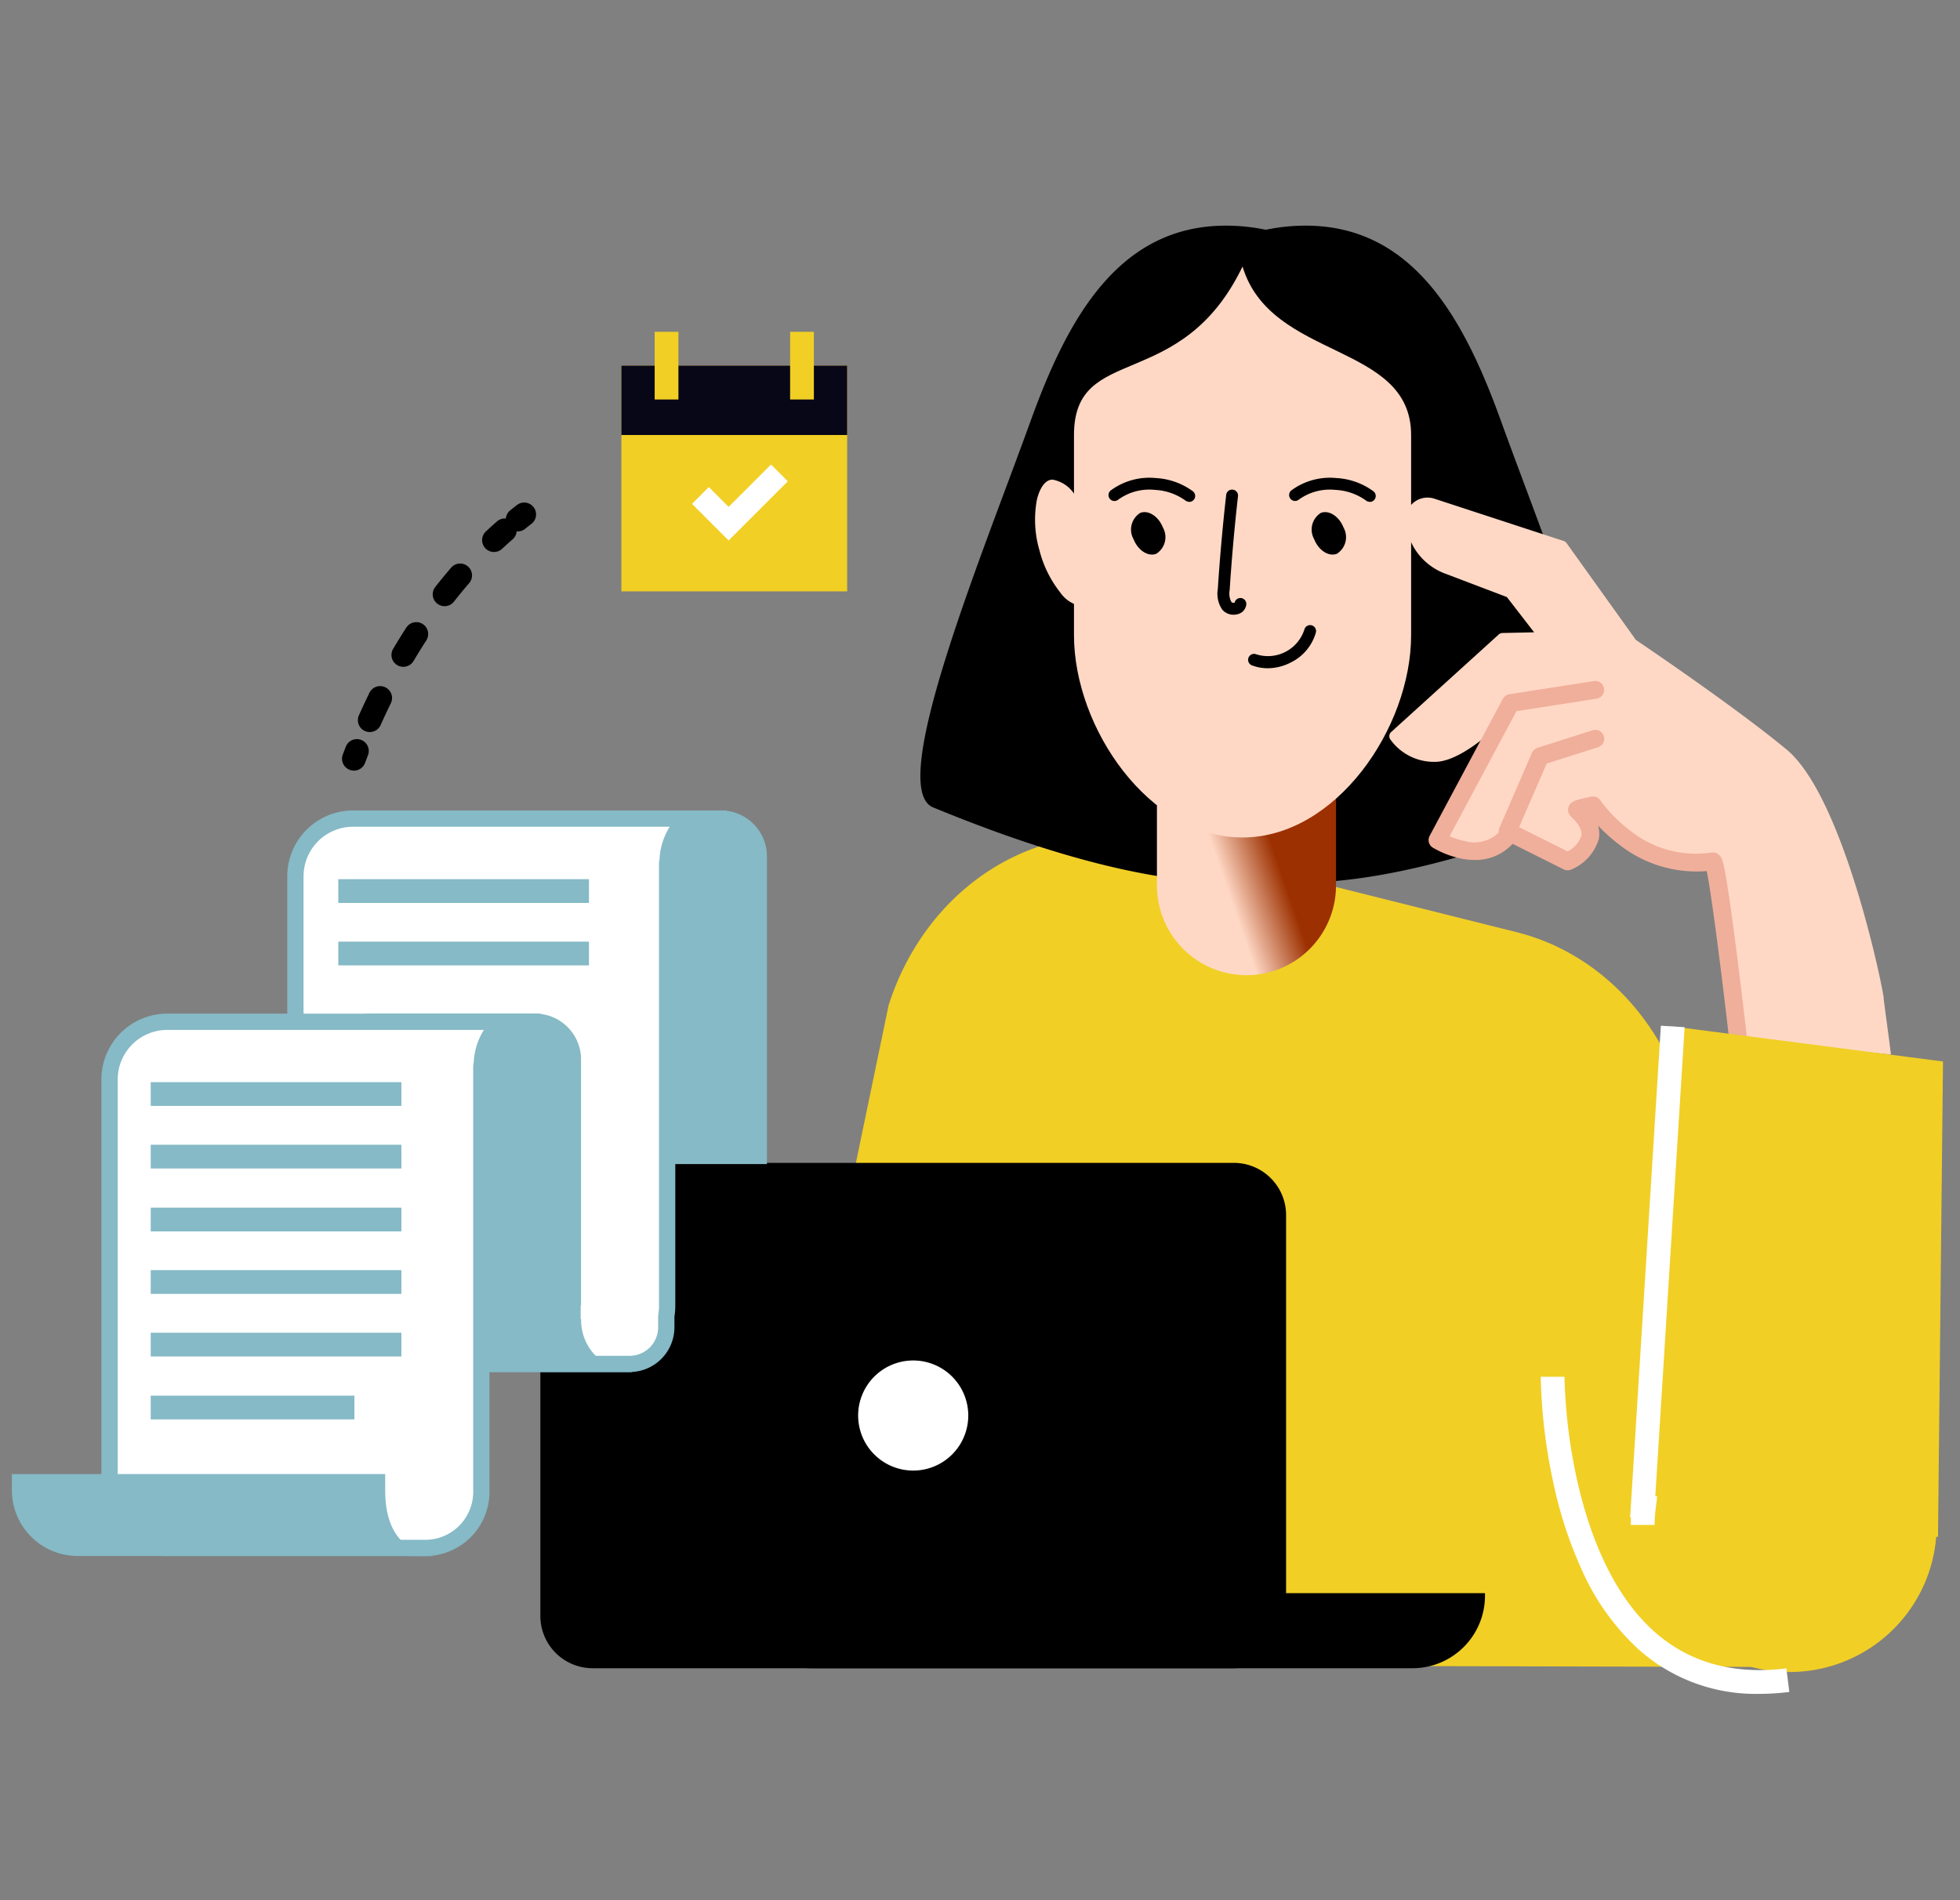 <svg xmlns="http://www.w3.org/2000/svg" xmlns:xlink="http://www.w3.org/1999/xlink" width="165" height="160" viewBox="0 0 165 160"><rect x="0" y="0" width="165" height="160" fill="#808080" stroke="none"/><defs><linearGradient id="a" x1="0.326" y1="0.764" x2="0.5" y2="0.595" gradientUnits="objectBoundingBox"><stop offset="0" stop-color="#ffd8c5"/><stop offset="1" stop-color="#9c3000"/></linearGradient></defs><g transform="translate(5686 7643)"><rect width="165" height="160" transform="translate(-5686 -7643)" fill="none"/><g transform="translate(1.229 -133.28)"><g transform="translate(-5686.229 -7490.72)"><path d="M178.115,144.953l-8.738-47.836c-2.163-7.069-7.492-12.382-14.069-14.029l-30.367-7.6c-9.567-2.4-19.242,3.5-22.523,13.731L90.9,144.752Z" transform="translate(-28.608 -23.59)" fill="#f1cf25"/><path d="M153.758,16.433c0,9.076,14.852,55.618-41.082,32.55-3.973-1.639,4.108-21.173,8.216-32.55C123.975,7.9,128.249,0,137.325,0a16.433,16.433,0,0,1,16.433,16.433" transform="translate(-35.126)"/><path d="M134.145,16.433c0,9.076-14.852,55.618,41.082,32.55,3.973-1.639-4.108-21.173-8.216-32.55C163.928,7.9,159.654,0,150.578,0a16.433,16.433,0,0,0-16.433,16.433" transform="translate(-41.658)"/><path d="M148.188,72.553h.035A7.554,7.554,0,0,1,140.669,65V37.546a7.554,7.554,0,0,1,7.554-7.554h-.035a7.554,7.554,0,0,1,7.554,7.554V65a7.554,7.554,0,0,1-7.554,7.554" transform="translate(-44.273 -9.439)" fill="url(#a)"/><path d="M131.209,35.186c.938,3.459.229,6.663-1.586,7.156s-4.047-1.912-4.987-5.371-.228-6.664,1.587-7.156,4.047,1.913,4.987,5.372" transform="translate(-39.097 -9.363)" fill="#ffd8c5"/><path d="M126.707,28.751a4.56,4.56,0,0,1,3.339,1.893,11.5,11.5,0,0,1,2.128,4.28,11.105,11.105,0,0,1,.251,5.169,3.877,3.877,0,0,1-2.54,3.214,2.851,2.851,0,0,1-.747.1,4.56,4.56,0,0,1-3.339-1.893,11.507,11.507,0,0,1-2.129-4.28,11.1,11.1,0,0,1-.251-5.169,3.878,3.878,0,0,1,2.541-3.214A2.849,2.849,0,0,1,126.707,28.751Zm2.431,12.655a.851.851,0,0,0,.223-.029c.487-.132.9-.774,1.111-1.717a9.222,9.222,0,0,0-.228-4.212,9.477,9.477,0,0,0-1.734-3.523,2.777,2.777,0,0,0-1.8-1.175.849.849,0,0,0-.222.029c-.487.132-.9.774-1.112,1.717a9.215,9.215,0,0,0,.228,4.212,9.479,9.479,0,0,0,1.734,3.523A2.777,2.777,0,0,0,129.138,41.406Z" transform="translate(-39.097 -9.363)"/><path d="M144.668,53.1h0c-7.837,0-14.19-9.2-14.19-17.041V19.217c0-7.837,8.994-3.414,14.19-14.191,2.389,7.933,14.191,6.354,14.191,14.191V36.058c0,7.837-6.353,17.041-14.191,17.041" transform="translate(-41.066 -1.582)" fill="#ffd8c5"/><path d="M137.713,37.472c.372.95,1.228,1.5,1.912,1.236a1.654,1.654,0,0,0,.565-2.206c-.372-.95-1.228-1.5-1.913-1.236a1.655,1.655,0,0,0-.565,2.206" transform="translate(-43.289 -11.078)"/><path d="M141.738,33.232a.5.5,0,0,1-.306-.1,4.782,4.782,0,0,0-2.57-.9,4.46,4.46,0,0,0-3.091.818.5.5,0,1,1-.638-.77,5.47,5.47,0,0,1,3.8-1.046,5.786,5.786,0,0,1,3.112,1.109.5.5,0,0,1-.306.9Z" transform="translate(-42.631 -9.981)"/><path d="M159.9,37.472c.372.95,1.228,1.5,1.912,1.236a1.654,1.654,0,0,0,.565-2.206c-.372-.95-1.228-1.5-1.913-1.236a1.655,1.655,0,0,0-.565,2.206" transform="translate(-50.271 -11.078)"/><path d="M163.92,33.232a.5.5,0,0,1-.306-.1,4.781,4.781,0,0,0-2.57-.9,4.46,4.46,0,0,0-3.091.818.5.5,0,0,1-.638-.77,5.471,5.471,0,0,1,3.8-1.046,5.786,5.786,0,0,1,3.112,1.109.5.5,0,0,1-.306.9Z" transform="translate(-49.613 -9.981)"/><path d="M149.7,43.2a1.256,1.256,0,0,1-.949-.417,2.36,2.36,0,0,1-.385-1.733c.173-2.642.41-5.314.707-7.942a.5.5,0,0,1,.994.112c-.295,2.612-.532,5.268-.7,7.895a1.537,1.537,0,0,0,.149,1.02.3.3,0,0,0,.263.055.5.5,0,0,1,.983.182.951.951,0,0,1-.711.78A1.259,1.259,0,0,1,149.7,43.2Z" transform="translate(-46.848 -10.439)"/><path d="M153.733,52.948A3.713,3.713,0,0,1,152.4,52.7a.5.5,0,0,1,.359-.933,3.223,3.223,0,0,0,4.069-2.079.5.5,0,1,1,.967.256,4.045,4.045,0,0,1-2.114,2.521A4.286,4.286,0,0,1,153.733,52.948Z" transform="translate(-48.021 -15.68)"/><path d="M202.645,54.617c-3.84-3.173-10.239-7.567-12.709-9.24a.417.417,0,0,0-.032-.072l-5.768-8.058a.47.47,0,0,0-.238-.175l-10.892-3.565a1.851,1.851,0,0,0-2.406,2.028,5.12,5.12,0,0,0,3.287,4.27l5.224,1.986,2.294,2.969-2.668.057a.477.477,0,0,0-.309.123l-9.059,8.217a.472.472,0,0,0-.084.6,4.513,4.513,0,0,0,3.773,1.909c1.375,0,3.083-1.149,4.367-2.207l-4.576,8.565a.475.475,0,0,0,.168.626,6.693,6.693,0,0,0,3.356.994,3.977,3.977,0,0,0,3.143-1.429l4.5,2.248a.468.468,0,0,0,.4.01c.078-.034,1.913-.857,2.167-2.39a2.673,2.673,0,0,0-.725-2.17l.291-.064c.846,1.134,4.452,5.412,10.091,4.7a16.414,16.414,0,0,1,.362,2.683c.016.227,1.854,11.828,2.079,11.859l12.761,1.215c.021,0-.628-4.709-.608-4.709.112,0-3.219-16.875-8.189-20.981" transform="translate(-53.257 -10.517)" fill="#ffd8c5"/><path d="M178.275,71.368a5.849,5.849,0,0,1-1.112-.111,7.865,7.865,0,0,1-2.427-.93.75.75,0,0,1-.264-.989L180.634,57.8a.75.75,0,0,1,.546-.388l7.11-1.106a.75.75,0,1,1,.231,1.482l-6.74,1.048-5.626,10.531a6.16,6.16,0,0,0,1.331.42,2.886,2.886,0,0,0,3.06-1.035.75.75,0,0,1,1.184.921A4.212,4.212,0,0,1,178.275,71.368Z" transform="translate(-55.12 -17.956)" fill="#f0af9b"/><path d="M203.123,88.866a.75.75,0,0,1-.744-.665c-.568-4.977-1.463-12.075-1.871-14.014a10.5,10.5,0,0,1-7.343-2.209,13.935,13.935,0,0,1-1.8-1.618,2.481,2.481,0,0,1,.065,1.1,4.025,4.025,0,0,1-2.327,2.6.75.75,0,0,1-.637-.016l-5.056-2.528a.75.75,0,0,1-.353-.969l2.738-6.32a.75.75,0,0,1,.461-.417l4.635-1.475a.75.75,0,1,1,.455,1.429l-4.31,1.371-2.32,5.356,4.079,2.039a2.278,2.278,0,0,0,1.157-1.317c.076-.468-.216-1.009-.867-1.608a.767.767,0,0,1-.221-.78c.144-.5.652-.622,1.24-.759.345-.08.679-.143.693-.146a.75.75,0,0,1,.762.321,11.918,11.918,0,0,0,2.547,2.567,8.832,8.832,0,0,0,6.8,1.821.768.768,0,0,1,.588.151c.257.2.354.479.5,1.176.085.416.187,1.005.3,1.752.193,1.243.428,2.95.7,5.071.462,3.606.875,7.218.879,7.254a.75.75,0,0,1-.66.83A.758.758,0,0,1,203.123,88.866Z" transform="translate(-57.83 -19.842)" fill="#f0af9b"/><path d="M123.3,157.711H69.322a4.4,4.4,0,0,1-4.4-4.4V119.559a4.4,4.4,0,0,1,4.4-4.4H123.3a4.4,4.4,0,0,1,4.4,4.4v33.749a4.4,4.4,0,0,1-4.4,4.4" transform="translate(-20.432 -36.243)"/><path d="M89.354,168.034v.214a6.106,6.106,0,0,0,6.106,6.106h50.569a6.106,6.106,0,0,0,6.106-6.106v-.214Z" transform="translate(-28.123 -52.886)"/><path d="M113.232,144.077a4.635,4.635,0,1,1-4.635-4.635,4.635,4.635,0,0,1,4.635,4.635" transform="translate(-32.72 -43.887)" fill="#fff"/><path d="M225.624,101.349,202.871,98.4l-2.528,40.45.1.01a12.545,12.545,0,0,0-.1,1.514,12.375,12.375,0,0,0,24.711.989l.149.015Z" transform="translate(-63.055 -30.97)" fill="#f1cf25"/><path d="M201.343,140.374h-2c0-.2.006-.407.017-.618l-.075-.008,2.588-41.41,2,.125-2.468,39.49.159.016-.123,1.013A11.411,11.411,0,0,0,201.343,140.374Z" transform="translate(-63.055 -30.97)" fill="#fff"/><path d="M206.676,168.143a14.809,14.809,0,0,1-10.123-3.708,20.23,20.23,0,0,1-4.836-6.764,35.557,35.557,0,0,1-2.428-7.53,46.227,46.227,0,0,1-1.014-8.7h2a45.108,45.108,0,0,0,.98,8.328c.876,4.114,2.736,9.739,6.626,13.171,2.924,2.58,6.65,3.609,11.074,3.057l.247,1.985A20.437,20.437,0,0,1,206.676,168.143Z" transform="translate(-59.571 -44.516)" fill="#fff"/><path d="M91.032,17.2h2.851V36.21H74.876V17.2H91.032Z" transform="translate(-23.566 -5.415)" fill="#f1cf25"/><path d="M91.032,17.2h2.851v5.843H74.876V17.2H91.032Z" transform="translate(-23.566 -5.415)" fill="#080717"/><path d="M1,5.7H-1V0H1Z" transform="translate(55.112 8.938)" fill="#f1cf25"/><path d="M1,5.7H-1V0H1Z" transform="translate(66.515 8.938)" fill="#f1cf25"/><path d="M86.96,36.069l-3.083-3.083,1.414-1.414,1.669,1.669,3.569-3.569,1.414,1.414Z" transform="translate(-26.621 -9.561)" fill="#fff"/><path d="M82.834,101.634V75.825a3.868,3.868,0,0,0-3.763-3.965H65.2a3.965,3.965,0,0,0-3.965,3.965v25.809Z" transform="translate(-19.271 -22.617)" fill="#85bac6"/><path d="M39.69,118.779a4.863,4.863,0,0,1-4.858-4.858v-36.2a4.863,4.863,0,0,1,4.858-4.858H67.806a4.937,4.937,0,0,0-1.639,3.567.625.625,0,0,0-.041.221v37.274a5.144,5.144,0,0,1-.065.781.752.752,0,0,0-.008.1v.787a3.1,3.1,0,0,1-2.988,3.185H39.69Z" transform="translate(-10.963 -22.931)" fill="#fff"/><path d="M66.028,73.23a5.59,5.59,0,0,0-.857,2.755,1.383,1.383,0,0,0-.045.347v37.274a4.511,4.511,0,0,1-.057.678,1.3,1.3,0,0,0-.016.207v.787a2.41,2.41,0,0,1-2.3,2.5H39.374a4.177,4.177,0,0,1-4.172-4.173V77.4a4.177,4.177,0,0,1,4.172-4.173H66.028ZM70.8,71.859H39.374A5.542,5.542,0,0,0,33.832,77.4v36.2a5.543,5.543,0,0,0,5.542,5.543H62.751a3.776,3.776,0,0,0,3.673-3.871v-.787a5.882,5.882,0,0,0,.073-.885V76.332h.04v-.111A4.262,4.262,0,0,1,70.8,71.959Z" transform="translate(-10.648 -22.616)" fill="#85bac6"/><path d="M22.2,113.625v13.128a5.542,5.542,0,0,0,5.543,5.542H59.171v-.1a4.262,4.262,0,0,1-4.262-4.262v-.111h-.039v-14.2Z" transform="translate(-6.988 -35.762)" fill="#85bac6"/><path d="M38.4,121.413V100.788a3.965,3.965,0,0,1,3.965-3.965H56.241A3.868,3.868,0,0,1,60,100.788v20.625Z" transform="translate(-12.086 -30.473)" fill="#85bac6"/><path d="M16.859,142.126A4.863,4.863,0,0,1,12,137.268V102.68a4.863,4.863,0,0,1,4.857-4.857H44.976a4.936,4.936,0,0,0-1.639,3.567.622.622,0,0,0-.041.221v35.657a4.728,4.728,0,0,1-4.574,4.858Z" transform="translate(-3.777 -30.788)" fill="#fff"/><path d="M43.2,98.194a5.593,5.593,0,0,0-.857,2.756,1.378,1.378,0,0,0-.044.347v35.658a4.043,4.043,0,0,1-3.889,4.172H16.544a4.177,4.177,0,0,1-4.172-4.172V102.366a4.177,4.177,0,0,1,4.172-4.173H43.2Zm4.771-1.371H16.544A5.542,5.542,0,0,0,11,102.366v34.588a5.542,5.542,0,0,0,5.542,5.542H38.408a5.407,5.407,0,0,0,5.259-5.542V101.3h.039v-.111a4.263,4.263,0,0,1,4.262-4.262Z" transform="translate(-3.463 -30.473)" fill="#85bac6"/><path d="M31.427,153.4v1.357c0,4.817,2.919,5.261,4.021,5.543,0,.026-2.668,0-2.668,0H5.542A5.543,5.543,0,0,1,0,154.762V153.4Z" transform="translate(0 -48.281)" fill="#85bac6"/><path d="M21.1,1H0V-1H21.1Z" transform="translate(11.689 83.687)" fill="#85bac6"/><path d="M21.1,1H0V-1H21.1Z" transform="translate(11.689 88.947)" fill="#85bac6"/><path d="M21.1,1H0V-1H21.1Z" transform="translate(11.689 94.219)" fill="#85bac6"/><path d="M17.147,1H0V-1H17.147Z" transform="translate(11.689 99.516)" fill="#85bac6"/><path d="M21.1,1H0V-1H21.1Z" transform="translate(11.689 73.119)" fill="#85bac6"/><path d="M21.1,1H0V-1H21.1Z" transform="translate(11.689 78.39)" fill="#85bac6"/><path d="M21.1,1H0V-1H21.1Z" transform="translate(27.48 56.028)" fill="#85bac6"/><path d="M21.1,1H0V-1H21.1Z" transform="translate(27.48 61.288)" fill="#85bac6"/><path d="M42.02,66.211a1,1,0,0,1-.936-1.353c.087-.231.169-.444.249-.651a1,1,0,1,1,1.863.727c-.078.2-.157.406-.241.629A1,1,0,0,1,42.02,66.211Z" transform="translate(-13.225 -20.323)"/><path d="M43.964,54.423a1,1,0,0,1-.913-1.407c.285-.639.584-1.278.888-1.9a1,1,0,0,1,1.8.881c-.294.6-.582,1.216-.857,1.833A1,1,0,0,1,43.964,54.423Zm2.827-5.492a1,1,0,0,1-.86-1.509c.357-.6.73-1.206,1.106-1.787a1,1,0,1,1,1.678,1.088c-.361.558-.719,1.135-1.062,1.716A1,1,0,0,1,46.791,48.93Zm3.474-5.106a1,1,0,0,1-.787-1.617c.435-.556.886-1.1,1.339-1.628a1,1,0,1,1,1.513,1.308c-.432.5-.862,1.023-1.278,1.553A1,1,0,0,1,50.266,43.825Zm4.16-4.562a1,1,0,0,1-.684-1.73c.308-.288.622-.573.936-.847a1,1,0,1,1,1.317,1.506c-.3.259-.594.529-.886.8A1,1,0,0,1,54.426,39.262Z" transform="translate(-13.837 -11.783)"/><path d="M62.136,36.92a1,1,0,0,1-.627-1.779c.191-.154.378-.3.553-.436a1,1,0,1,1,1.222,1.583c-.166.128-.341.266-.522.412A1,1,0,0,1,62.136,36.92Z" transform="translate(-19.556 -11.172)"/></g></g></g></svg>